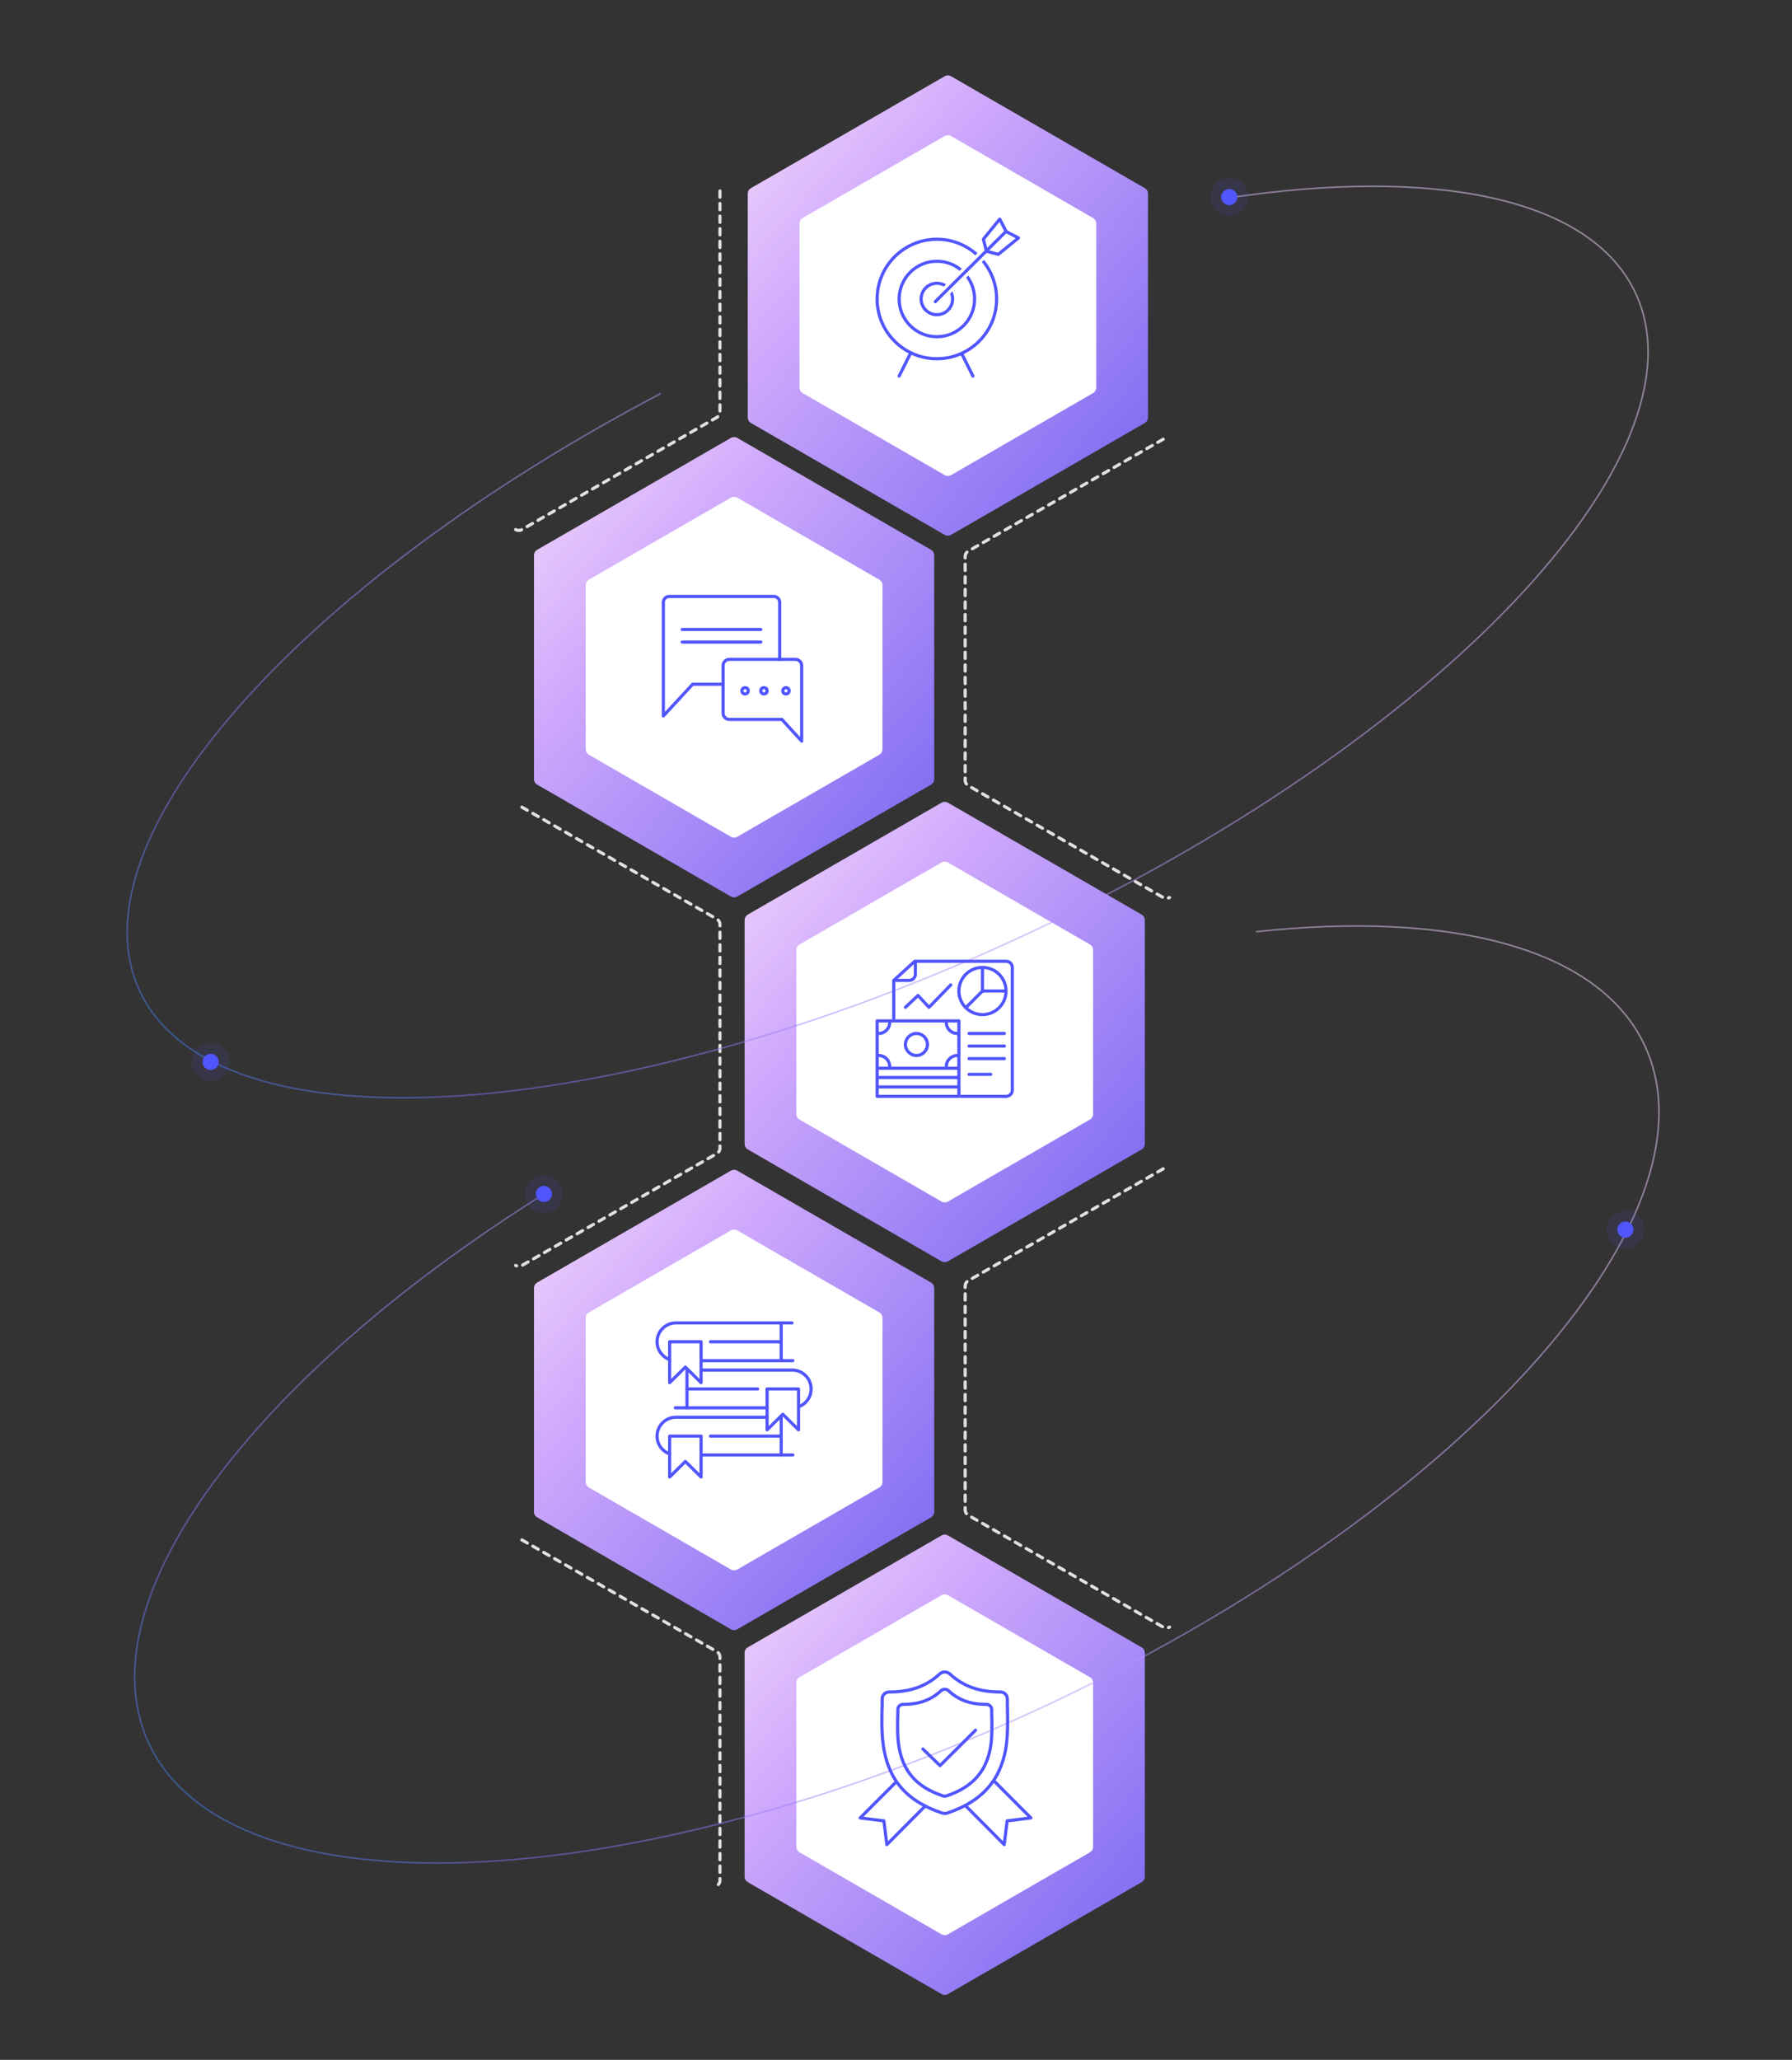<svg xmlns="http://www.w3.org/2000/svg" width="570" height="655" viewBox="0 0 570 655">
  <rect x="0" y="0" width="570" height="655" fill="#333333" stroke="none"/>
  <defs>
    <linearGradient id="img-snapshot-a" x1="108.096%" x2="0%" y1="108.696%" y2="0%">
      <stop offset="0%" stop-color="#1E85E9"/>
      <stop offset="20.276%" stop-color="#8671F3"/>
      <stop offset="70.727%" stop-color="#CFA9FC"/>
      <stop offset="100%" stop-color="#F4D9FB"/>
    </linearGradient>
    <linearGradient id="img-snapshot-b" x1="58.858%" x2="42.376%" y1="108.696%" y2="0%">
      <stop offset="0%" stop-color="#1E85E9"/>
      <stop offset="20.276%" stop-color="#8671F3"/>
      <stop offset="70.727%" stop-color="#CFA9FC"/>
      <stop offset="100%" stop-color="#F4D9FB"/>
    </linearGradient>
    <linearGradient id="img-snapshot-c" x1="59.743%" x2="41.615%" y1="108.696%" y2="0%">
      <stop offset="0%" stop-color="#1E85E9"/>
      <stop offset="20.276%" stop-color="#8671F3"/>
      <stop offset="70.727%" stop-color="#CFA9FC"/>
      <stop offset="100%" stop-color="#F4D9FB"/>
    </linearGradient>
  </defs>
  <g fill="none" fill-rule="evenodd" transform="translate(1)">
    <path fill="url(#img-snapshot-a)" d="M299.5,170.086 L237.847,134.49 C237.228,134.133 236.847,133.473 236.847,132.758 L236.847,61.568 C236.847,60.853 237.228,60.193 237.847,59.836 L299.5,24.24 C300.119,23.883 300.881,23.883 301.5,24.24 L363.153,59.836 C363.772,60.193 364.153,60.853 364.153,61.568 L364.153,132.758 C364.153,133.473 363.772,134.133 363.153,134.49 L301.5,170.086 C300.881,170.443 300.119,170.443 299.5,170.086 Z"/>
    <path stroke="#E3E0E0" stroke-dasharray="2" stroke-linecap="round" d="M228,168.395 C227.378,168.753 226.611,168.753 225.989,168.395 L164.005,132.729 C163.383,132.371 163,131.71 163,130.994 L163,59.663" transform="matrix(-1 0 0 1 391 0)"/>
    <path stroke="#E3E0E0" stroke-dasharray="2" stroke-linecap="round" d="M228,599.663 L166.006,564.148 C165.383,563.792 165,563.133 165,562.42 L165,491.391 C165,490.678 165.383,490.02 166.006,489.663" transform="rotate(180 196.5 544.663)"/>
    <path fill="#FFF" d="M299.5,151.086 L254.302,124.99 C253.683,124.633 253.302,123.973 253.302,123.258 L253.302,71.068 C253.302,70.353 253.683,69.693 254.302,69.336 L299.5,43.24 C300.119,42.883 300.881,42.883 301.5,43.24 L346.698,69.336 C347.317,69.693 347.698,70.353 347.698,71.068 L347.698,123.258 C347.698,123.973 347.317,124.633 346.698,124.99 L301.5,151.086 C300.881,151.443 300.119,151.443 299.5,151.086 Z"/>
    <path fill="url(#img-snapshot-a)" d="M231.5,285.086 L169.847,249.49 C169.228,249.133 168.847,248.473 168.847,247.758 L168.847,176.568 C168.847,175.853 169.228,175.193 169.847,174.836 L231.5,139.24 C232.119,138.883 232.881,138.883 233.5,139.24 L295.153,174.836 C295.772,175.193 296.153,175.853 296.153,176.568 L296.153,247.758 C296.153,248.473 295.772,249.133 295.153,249.49 L233.5,285.086 C232.881,285.443 232.119,285.443 231.5,285.086 Z"/>
    <path fill="#FFF" d="M231.5,266.086 L186.302,239.99 C185.683,239.633 185.302,238.973 185.302,238.258 L185.302,186.068 C185.302,185.353 185.683,184.693 186.302,184.336 L231.5,158.24 C232.119,157.883 232.881,157.883 233.5,158.24 L278.698,184.336 C279.317,184.693 279.698,185.353 279.698,186.068 L279.698,238.258 C279.698,238.973 279.317,239.633 278.698,239.99 L233.5,266.086 C232.881,266.443 232.119,266.443 231.5,266.086 Z"/>
    <path fill="url(#img-snapshot-a)" d="M298.5,401.086 L236.847,365.49 C236.228,365.133 235.847,364.473 235.847,363.758 L235.847,292.568 C235.847,291.853 236.228,291.193 236.847,290.836 L298.5,255.24 C299.119,254.883 299.881,254.883 300.5,255.24 L362.153,290.836 C362.772,291.193 363.153,291.853 363.153,292.568 L363.153,363.758 C363.153,364.473 362.772,365.133 362.153,365.49 L300.5,401.086 C299.881,401.443 299.119,401.443 298.5,401.086 Z"/>
    <path stroke="#E3E0E0" stroke-dasharray="2" stroke-linecap="round" d="M165.011,256.663 L226.995,292.231 C227.617,292.588 228,293.248 228,293.962 L228,365.097 C228,365.811 227.617,366.471 226.995,366.828 L165.011,402.395 C164.389,402.752 163.622,402.752 163,402.395"/>
    <path stroke="#E3E0E0" stroke-dasharray="2" stroke-linecap="round" d="M308.011 371.663L369.995 407.231C370.617 407.588 371 408.248 371 408.962L371 480.097C371 480.811 370.617 481.471 369.995 481.828L308.011 517.395C307.389 517.752 306.622 517.752 306 517.395M308.011 139.663L369.995 175.231C370.617 175.588 371 176.248 371 176.962L371 248.097C371 248.811 370.617 249.471 369.995 249.828L308.011 285.395C307.389 285.752 306.622 285.752 306 285.395" transform="matrix(-1 0 0 1 677 0)"/>
    <path fill="#FFF" d="M298.5,382.086 L253.302,355.99 C252.683,355.633 252.302,354.973 252.302,354.258 L252.302,302.068 C252.302,301.353 252.683,300.693 253.302,300.336 L298.5,274.24 C299.119,273.883 299.881,273.883 300.5,274.24 L345.698,300.336 C346.317,300.693 346.698,301.353 346.698,302.068 L346.698,354.258 C346.698,354.973 346.317,355.633 345.698,355.99 L300.5,382.086 C299.881,382.443 299.119,382.443 298.5,382.086 Z"/>
    <path fill="url(#img-snapshot-a)" d="M231.5,518.086 L169.847,482.49 C169.228,482.133 168.847,481.473 168.847,480.758 L168.847,409.568 C168.847,408.853 169.228,408.193 169.847,407.836 L231.5,372.24 C232.119,371.883 232.881,371.883 233.5,372.24 L295.153,407.836 C295.772,408.193 296.153,408.853 296.153,409.568 L296.153,480.758 C296.153,481.473 295.772,482.133 295.153,482.49 L233.5,518.086 C232.881,518.443 232.119,518.443 231.5,518.086 Z"/>
    <path fill="#FFF" d="M231.5,499.086 L186.302,472.99 C185.683,472.633 185.302,471.973 185.302,471.258 L185.302,419.068 C185.302,418.353 185.683,417.693 186.302,417.336 L231.5,391.24 C232.119,390.883 232.881,390.883 233.5,391.24 L278.698,417.336 C279.317,417.693 279.698,418.353 279.698,419.068 L279.698,471.258 C279.698,471.973 279.317,472.633 278.698,472.99 L233.5,499.086 C232.881,499.443 232.119,499.443 231.5,499.086 Z"/>
    <path fill="url(#img-snapshot-a)" d="M298.5,634.086 L236.847,598.49 C236.228,598.133 235.847,597.473 235.847,596.758 L235.847,525.568 C235.847,524.853 236.228,524.193 236.847,523.836 L298.5,488.24 C299.119,487.883 299.881,487.883 300.5,488.24 L362.153,523.836 C362.772,524.193 363.153,524.853 363.153,525.568 L363.153,596.758 C363.153,597.473 362.772,598.133 362.153,598.49 L300.5,634.086 C299.881,634.443 299.119,634.443 298.5,634.086 Z"/>
    <path fill="#FFF" d="M298.5,615.086 L253.302,588.99 C252.683,588.633 252.302,587.973 252.302,587.258 L252.302,535.068 C252.302,534.353 252.683,533.693 253.302,533.336 L298.5,507.24 C299.119,506.883 299.881,506.883 300.5,507.24 L345.698,533.336 C346.317,533.693 346.698,534.353 346.698,535.068 L346.698,587.258 C346.698,587.973 346.317,588.633 345.698,588.99 L300.5,615.086 C299.881,615.443 299.119,615.443 298.5,615.086 Z"/>
    <path stroke="url(#img-snapshot-b)" stroke-width=".5" d="M178.994,236.489 C185.179,366.376 228.542,467 281.116,467 C337.934,467 383.994,349.475 383.994,204.5 C383.994,59.525 337.934,-58 281.116,-58 C247.397,-58 217.467,-16.609 198.704,47.347" opacity=".499" transform="rotate(65 281.494 204.5)"/>
    <path stroke="url(#img-snapshot-c)" stroke-width=".5" d="M177.693,519.422 C191.045,628.372 233.131,707.933 282.984,707.933 C343.575,707.933 392.693,590.408 392.693,445.433 C392.693,300.458 343.575,182.933 282.984,182.933 C248.663,182.933 218.024,220.641 197.906,279.686" opacity=".499" transform="rotate(65 285.193 445.433)"/>
    <g transform="translate(278 69.663)">
      <circle cx="19" cy="25.41" r="5" stroke="#5055FE"/>
      <circle cx="19" cy="25.41" r="12" stroke="#5055FE"/>
      <circle cx="19" cy="25.41" r="19" stroke="#5055FE"/>
      <line x1="10.466" x2="7" y1="42.975" y2="49.92" stroke="#5055FE" stroke-linecap="round"/>
      <line x1="30.466" x2="27" y1="42.975" y2="49.92" stroke="#5055FE" stroke-linecap="round" transform="matrix(-1 0 0 1 57.466 0)"/>
      <line x1="18.5" x2="41.011" y1="26.268" y2="3.91" stroke="#FFF" stroke-linecap="round" stroke-width="3"/>
      <line x1="18.5" x2="41.011" y1="26.268" y2="3.91" stroke="#5055FE" stroke-linecap="round"/>
      <polyline stroke="#5055FE" stroke-linecap="round" stroke-linejoin="round" points="34.73 10.079 33.786 6.41 39 0 41.011 3.91"/>
      <polyline stroke="#5055FE" stroke-linecap="round" stroke-linejoin="round" points="37.247 12.633 36.303 8.964 41.517 2.554 43.528 6.464" transform="matrix(0 -1 -1 0 47.51 47.51)"/>
    </g>
    <g stroke="#5055FE" transform="translate(210 189.663)">
      <path stroke-linejoin="round" d="M19.386,27.917 L19.386,27.917 L9.314,27.917 L1.45519152e-11,38 L1.45519152e-11,27.917 L1.45519152e-11,1.861 C1.45519152e-11,0.833 0.828,0 1.85,0 L35.15,0 C36.172,0 37,0.833 37,1.861 L37,20.457 L37,20.457"/>
      <path stroke-linejoin="round" d="M21,20 L42,20 C43.105,20 44,20.895 44,22 L44,37.101 C44,38.205 43.105,39.101 42,39.101 L25.293,39.101 L25.293,39.101 L19,46 L19,39.101 L19,22 C19,20.895 19.895,20 21,20 Z" transform="matrix(-1 0 0 1 63 0)"/>
      <line x1="6" x2="31" y1="10.5" y2="10.5" stroke-linecap="round"/>
      <line x1="6" x2="31" y1="14.5" y2="14.5" stroke-linecap="round"/>
      <circle cx="26" cy="30" r="1"/>
      <circle cx="32" cy="30" r="1"/>
      <circle cx="39" cy="30" r="1"/>
    </g>
    <g stroke="#5055FE" transform="translate(278 305.663)">
      <rect width="26" height="24" y="18.965" stroke-linejoin="round"/>
      <line x2="26" y1="34.012" y2="34.012"/>
      <line x2="26" y1="39.965" y2="39.965"/>
      <line x2="26" y1="36.965" y2="36.965"/>
      <circle cx="12.5" cy="26.465" r="3.5"/>
      <path stroke-linecap="round" d="M22 19.465C22 21.398 23.567 22.965 25.5 22.965M25.5 29.965C23.567 29.965 22 31.532 22 33.465M.5 22.965C2.433 22.965 4 21.398 4 19.465M4 33.465C4 31.532 2.433 29.965.5 29.965"/>
      <path stroke-linejoin="round" d="M26.419,42.965 L41,42.965 C42.105,42.965 43,42.069 43,40.965 L43,2 C43,0.895 42.105,-2.02906125e-16 41,0 L11.977,0 L11.977,0 L5.287,6.089 L5.287,18.965"/>
      <path d="M5.287,6.089 L10.162,6.089 C11.267,6.089 12.162,5.193 12.162,4.089 L12.162,0 L12.162,0"/>
      <polyline stroke-linecap="round" stroke-linejoin="round" points="9 14.644 13 10.887 16.5 14.644 23.436 7.507"/>
      <circle cx="33.5" cy="9.465" r="7.5"/>
      <polyline points="33.5 1.965 33.5 9.465 28.328 14.644"/>
      <line x1="33.5" x2="41" y1="9.465" y2="9.465"/>
      <line x1="29.244" x2="40.471" y1="22.965" y2="22.965" stroke-linecap="round"/>
      <line x1="29.244" x2="40.471" y1="26.965" y2="26.965" stroke-linecap="round"/>
      <line x1="29.244" x2="40.471" y1="30.965" y2="30.965" stroke-linecap="round"/>
      <line x1="29.244" x2="36.142" y1="35.965" y2="35.965" stroke-linecap="round"/>
    </g>
    <g stroke="#5055FE" transform="translate(208 450.663)">
      <path stroke-linecap="round" d="M43.187,12 C30.22,12 20.495,12 14.012,12 M4.001,11.659 C1.67,10.836 0,8.613 0,6 C0,2.686 2.686,0 6,0 C18.916,0 28.53,0 34.988,0"/>
      <line x1="39.483" x2="39.483" y2="12" stroke-linecap="round"/>
      <line x1="39.483" x2="17" y1="6" y2="6" stroke-linecap="round"/>
      <polygon stroke-linejoin="round" points="4 6 14 6 14 19 9 14.055 4 19"/>
    </g>
    <g stroke="#5055FE" stroke-linecap="round" transform="translate(208 420.663)">
      <path d="M43.187,12 C30.22,12 20.495,12 14.012,12 M4.001,11.659 C1.67,10.836 0,8.613 0,6 C0,2.686 2.686,0 6,0 L42.93,0"/>
      <line x1="39.483" x2="39.483" y2="12"/>
      <line x1="39.483" x2="17" y1="6" y2="6"/>
      <polygon stroke-linejoin="round" points="4 6 14 6 14 19 9 14.055 4 19"/>
    </g>
    <g stroke="#5055FE" transform="matrix(-1 0 0 1 257 435.663)">
      <path stroke-linecap="round" d="M43.187,12 C30.22,12 20.495,12 14.012,12 M4.001,11.659 C1.67,10.836 0,8.613 0,6 C0,2.686 2.686,0 6,0 C18.727,0 28.273,0 34.636,0"/>
      <line x1="39.483" x2="39.483" y2="12" stroke-linecap="round"/>
      <line x1="39.483" x2="17" y1="6" y2="6" stroke-linecap="round"/>
      <polygon stroke-linejoin="round" points="4 6 14 6 14 19 9 14.055 4 19"/>
    </g>
    <g stroke="#5055FE" transform="translate(272 531.663)">
      <path d="M25.942,0.583 L25.928,0.595 C21.687,4.528 16.601,6.358 9.868,6.358 C8.597,6.358 7.609,7.298 7.609,8.508 L7.601,10.21 C7.597,10.592 7.59,10.921 7.578,11.246 L7.55,12.038 L7.515,14.167 C7.468,18.139 7.567,20.515 7.953,23.289 C9.413,33.773 14.899,40.985 26.76,44.875 L27.39,45 L27.628,45 L28.179,44.895 C37.265,41.912 42.674,36.922 45.345,30.068 C47.29,25.078 47.64,20.693 47.464,11.854 L47.428,10.855 C47.413,10.246 47.409,9.564 47.409,8.508 C47.409,7.298 46.421,6.358 45.149,6.358 C38.417,6.358 33.331,4.528 29.09,0.595 C28.183,-0.196 26.835,-0.196 25.942,0.583 Z"/>
      <path d="M26.332,5.94 L26.322,5.949 C23.141,8.921 19.327,10.304 14.277,10.304 C13.323,10.304 12.582,11.014 12.582,11.928 L12.577,13.214 C12.574,13.503 12.568,13.751 12.56,13.997 L12.538,14.595 L12.512,16.204 C12.477,19.205 12.551,21.001 12.841,23.096 C13.936,31.017 18.05,36.466 26.946,39.405 L27.418,39.5 L27.597,39.5 L28.01,39.421 C34.825,37.167 38.881,33.396 40.885,28.218 C42.344,24.448 42.606,21.134 42.474,14.456 L42.447,13.702 C42.436,13.242 42.433,12.726 42.433,11.928 C42.433,11.014 41.692,10.304 40.738,10.304 C35.689,10.304 31.874,8.921 28.693,5.949 C28.013,5.352 27.002,5.352 26.332,5.94 Z"/>
      <polyline stroke-linecap="round" stroke-linejoin="round" points="20.55 24.495 26.004 29.77 37.29 18.518"/>
      <polyline stroke-linejoin="round" points="16.947 35.792 17 53.194 11 48.524 5 53.194 5 37.194" transform="rotate(45 11 44.493)"/>
      <polyline stroke-linejoin="round" points="50.47 35.784 50.523 53.186 44.523 48.516 38.523 53.186 38.501 36.349" transform="scale(-1 1) rotate(45 0 -62.977)"/>
    </g>
    <g fill="#5055FE" transform="translate(384 56.663)">
      <circle cx="6" cy="6" r="6" opacity=".103"/>
      <circle cx="6" cy="6" r="2.571"/>
    </g>
    <g fill="#5055FE" transform="translate(60 331.663)">
      <circle cx="6" cy="6" r="6" opacity=".103"/>
      <circle cx="6" cy="6" r="2.571"/>
    </g>
    <g fill="#5055FE" transform="translate(166 373.663)">
      <circle cx="6" cy="6" r="6" opacity=".103"/>
      <circle cx="6" cy="6" r="2.571"/>
    </g>
    <g fill="#5055FE" transform="translate(510 385)">
      <circle cx="6" cy="6" r="6" opacity=".103"/>
      <circle cx="6" cy="6" r="2.571"/>
    </g>
  </g>
</svg>
